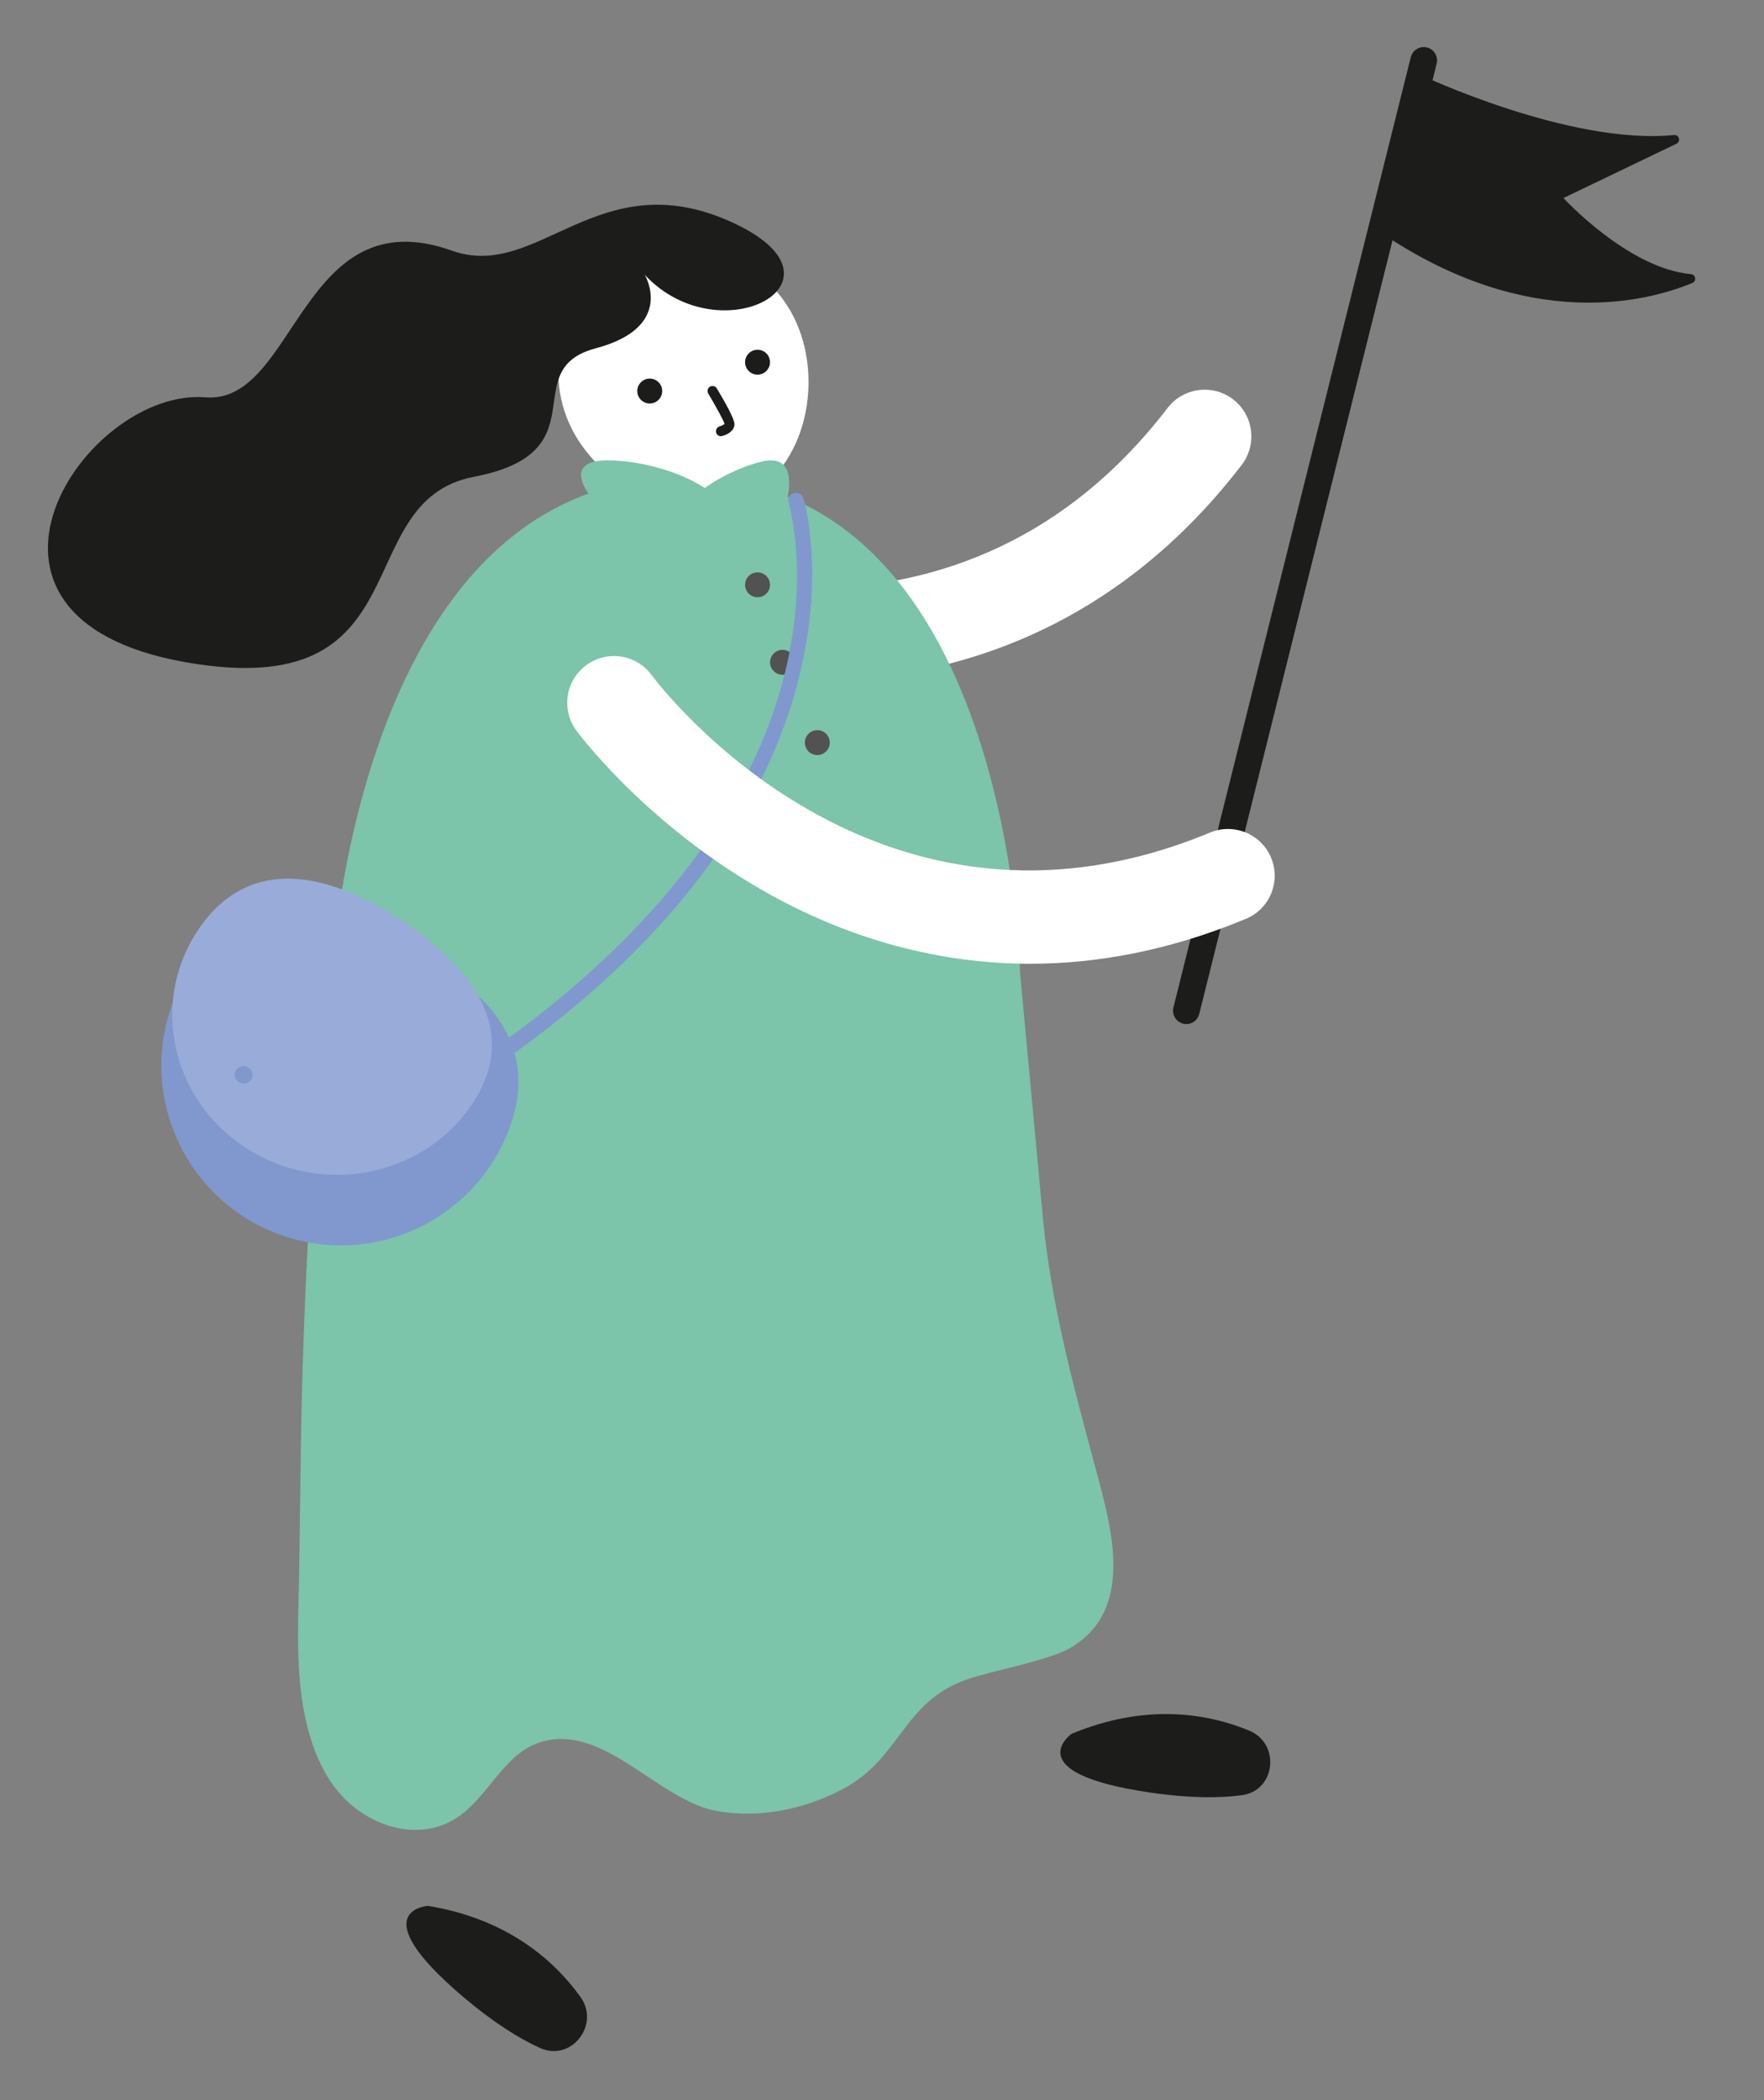 <?xml version="1.0" encoding="utf-8"?>
<!-- Generator: Adobe Illustrator 23.0.1, SVG Export Plug-In . SVG Version: 6.00 Build 0)  -->
<svg version="1.1" id="圖層_1" xmlns="http://www.w3.org/2000/svg" xmlns:xlink="http://www.w3.org/1999/xlink" x="0px" y="0px"
	 viewBox="0 0 252 300" style="enable-background:new 0 0 252 300;" xml:space="preserve">
<rect x="0" y="0" width="252" height="300" fill="#808080" stroke="none"/>
<style type="text/css">
	.st0{fill:#7CC4AA;}
	.st1{fill:#FFFFFF;}
	.st2{fill:#525252;}
	.st3{fill:#1C1D1B;}
	.st4{fill:#8098CE;}
	.st5{fill:#99ABD8;}
</style>
<g>
	<g>
		<g>
			<path class="st0" d="M156.27,208.85c-3.14-11.69-6.17-22.98-7.3-35.06c-0.9-9.68-1.81-19.36-2.71-29.04
				c-0.18-1.98-0.37-3.95-0.55-5.93l-98.27,0c-2.49,18.94-3.65,38.03-4.22,57.12c-0.28,9.64-0.33,19.29-0.49,28.93
				c-0.13,7.3-0.61,14.76,1.21,21.91c0.81,3.17,2.08,6.25,4.12,8.84c3.94,5.02,11.43,7.78,17.17,4.06c4.47-2.9,6.62-8.92,11.64-10.7
				c9.17-3.24,17.12,8.31,25.68,9.75c6.06,1.02,12.37-0.28,17.77-3.12c8.42-4.42,8.52-12.41,17.79-15.7
				c3.42-1.21,11.65-2.68,14.78-4.5c9.21-5.37,5.97-16.92,3.75-25.19C156.52,209.77,156.39,209.31,156.27,208.85z M141.69,204.21
				c0.01,0.01,0.02,0.01,0.03,0.02c-0.01,0.02-0.02,0.04-0.03,0.05C141.69,204.26,141.69,204.24,141.69,204.21z"/>
		</g>
		<g>
			<g>
				<g>
					<g>
						<path class="st1" d="M115.26,97.36c-0.18,0-0.35,0-0.53,0c-18.85-0.12-33.05-6.23-33.64-6.49c-3.38-1.48-4.92-5.41-3.44-8.79
							c1.48-3.37,5.4-4.91,8.78-3.45l0,0c1.99,0.86,48.99,20.53,80.37-20.35c2.24-2.92,6.44-3.48,9.36-1.23
							c2.92,2.24,3.47,6.44,1.23,9.36C157.79,91.92,132.89,97.36,115.26,97.36z"/>
					</g>
					<g>
						<path class="st0" d="M47.44,138.81c0,0,3.68-70.59,50.27-70.59s48,70.59,48,70.59S108.69,171.28,47.44,138.81z"/>
					</g>
					<g>
						<circle class="st2" cx="108.22" cy="83.54" r="1.78"/>
					</g>
					<g>
						<circle class="st2" cx="111.79" cy="94.61" r="1.78"/>
					</g>
					<g>
						<circle class="st2" cx="116.76" cy="106.08" r="1.78"/>
					</g>
					<g>
						<path class="st1" d="M113.38,45.27c4.41,8.76,1.88,21.42-6.87,25.82c-8.76,4.41-20.43-1.1-24.84-9.86
							c-4.41-8.76-0.88-19.43,7.87-23.84S108.97,36.52,113.38,45.27z"/>
					</g>
					<g>
						<circle class="st3" cx="92.82" cy="55.86" r="1.78"/>
					</g>
					<g>
						<circle class="st3" cx="108.22" cy="51.74" r="1.78"/>
					</g>
					<g>
						<path class="st3" d="M177.42,256.44c4.83-0.65,5.54-7.37,1.03-9.23c-5.89-2.43-14.69-3.98-25.38,0.47
							c0,0-7.81,5.58,11.16,8.37C169.92,256.89,174.21,256.87,177.42,256.44z"/>
					</g>
					<g>
						<path class="st3" d="M77.17,292.56c4.45,2,8.6-3.33,5.76-7.29c-3.71-5.17-10.36-11.15-21.79-13.02c0,0-9.58,0.6,5.04,13.01
							C70.57,288.98,74.22,291.23,77.17,292.56z"/>
					</g>
					<g>
						<path class="st4" d="M72.42,162.06c-5.43,13.09-20.44,19.31-33.53,13.88s-19.31-20.44-13.88-33.53s17.88-13.14,30.97-7.71
							C69.08,140.12,77.85,148.97,72.42,162.06z"/>
					</g>
					<g>
						<path class="st5" d="M67.22,158.05c-7.14,10.26-21.59,12.86-32.27,5.81s-13.56-21.1-6.42-31.36s18.23-8.03,28.91-0.97
							S74.36,147.79,67.22,158.05z"/>
					</g>
					<g>
						
							<ellipse transform="matrix(0.201 -0.98 0.98 0.201 -122.701 156.706)" class="st4" cx="34.73" cy="153.59" rx="1.24" ry="1.28"/>
					</g>
					<g>
						<path class="st4" d="M73.14,150.42c-0.35,0-0.68-0.16-0.9-0.46c-0.36-0.5-0.25-1.19,0.25-1.56
							c14.92-10.81,33.92-28.7,39.7-52.51c3.45-14.21,0.5-23.94,0.47-24.04c-0.18-0.59,0.14-1.21,0.73-1.39
							c0.58-0.18,1.21,0.14,1.39,0.73c0.13,0.4,12.05,40.58-40.98,79.03C73.59,150.35,73.36,150.42,73.14,150.42z"/>
					</g>
					<g>
						<g>
							<path class="st3" d="M169.48,146.29c-0.15,0-0.31-0.02-0.46-0.06c-1.02-0.26-1.64-1.29-1.39-2.31L201.54,8.17
								c0.26-1.02,1.29-1.64,2.31-1.39c1.02,0.25,1.64,1.29,1.39,2.31l-33.92,135.75C171.11,145.71,170.33,146.29,169.48,146.29z"/>
						</g>
						<g>
							<path class="st3" d="M202.88,10.68c0,0,21.33,10.09,36.27,8.61c0.72-0.07,1,0.89,0.37,1.23l-16.17,7.77
								c0,0,9.24,10.07,18.22,10.87c0.68,0.06,0.83,1,0.2,1.26c-6.39,2.65-23.34,7.15-44.53-7.21L202.88,10.68z"/>
						</g>
					</g>
					<g>
						<path class="st1" d="M147.17,137.67c-16.03,0-29.32-5.26-38.93-10.89c-16.28-9.52-25.52-21.9-25.9-22.42
							c-2.19-2.97-1.56-7.15,1.41-9.34c2.97-2.18,7.14-1.56,9.33,1.4c1.32,1.78,32.2,42.24,79.79,22.51c3.4-1.41,7.31,0.2,8.72,3.61
							c1.41,3.41-0.2,7.31-3.61,8.72C166.89,135.86,156.55,137.67,147.17,137.67z"/>
					</g>
				</g>
				<g>
					<path class="st3" d="M92.11,39.26c0,0,4.47,7.45-7.02,10.5s0.87,14.85-17.39,18.35s-6.8,32.59-41.28,26.47
						c-36.25-6.44-14.23-39.22,2.91-37.82c13.01,1.07,13.61-28.66,35.24-20.95c12.31,4.39,20.81-12.62,39.73-4.18
						C123.05,39.99,102.96,50.9,92.11,39.26z"/>
				</g>
			</g>
			<g>
				<path class="st3" d="M102.99,62.31c-0.32,0-0.61-0.22-0.69-0.54c-0.09-0.38,0.14-0.77,0.52-0.87c0.28-0.07,0.62-0.25,0.68-0.36
					c-0.08-0.38-1.27-2.56-2.32-4.32c-0.2-0.34-0.09-0.78,0.24-0.98c0.34-0.2,0.78-0.09,0.98,0.24c1.15,1.91,2.52,4.35,2.52,5.1
					c0,0.93-0.94,1.5-1.75,1.7C103.1,62.3,103.04,62.31,102.99,62.31z"/>
			</g>
		</g>
	</g>
	<g>
		<path class="st0" d="M84.18,70.66c0,0-3.97-4.96,2.72-4.9c6.68,0.06,16.89,3.41,18.21,9.58L84.18,70.66z"/>
	</g>
	<g>
		<path class="st0" d="M112.45,71.26c0,0,1.83-6.65-3.65-5.32c-5.48,1.33-13.23,6.02-13.14,11.34L112.45,71.26z"/>
	</g>
</g>
</svg>
